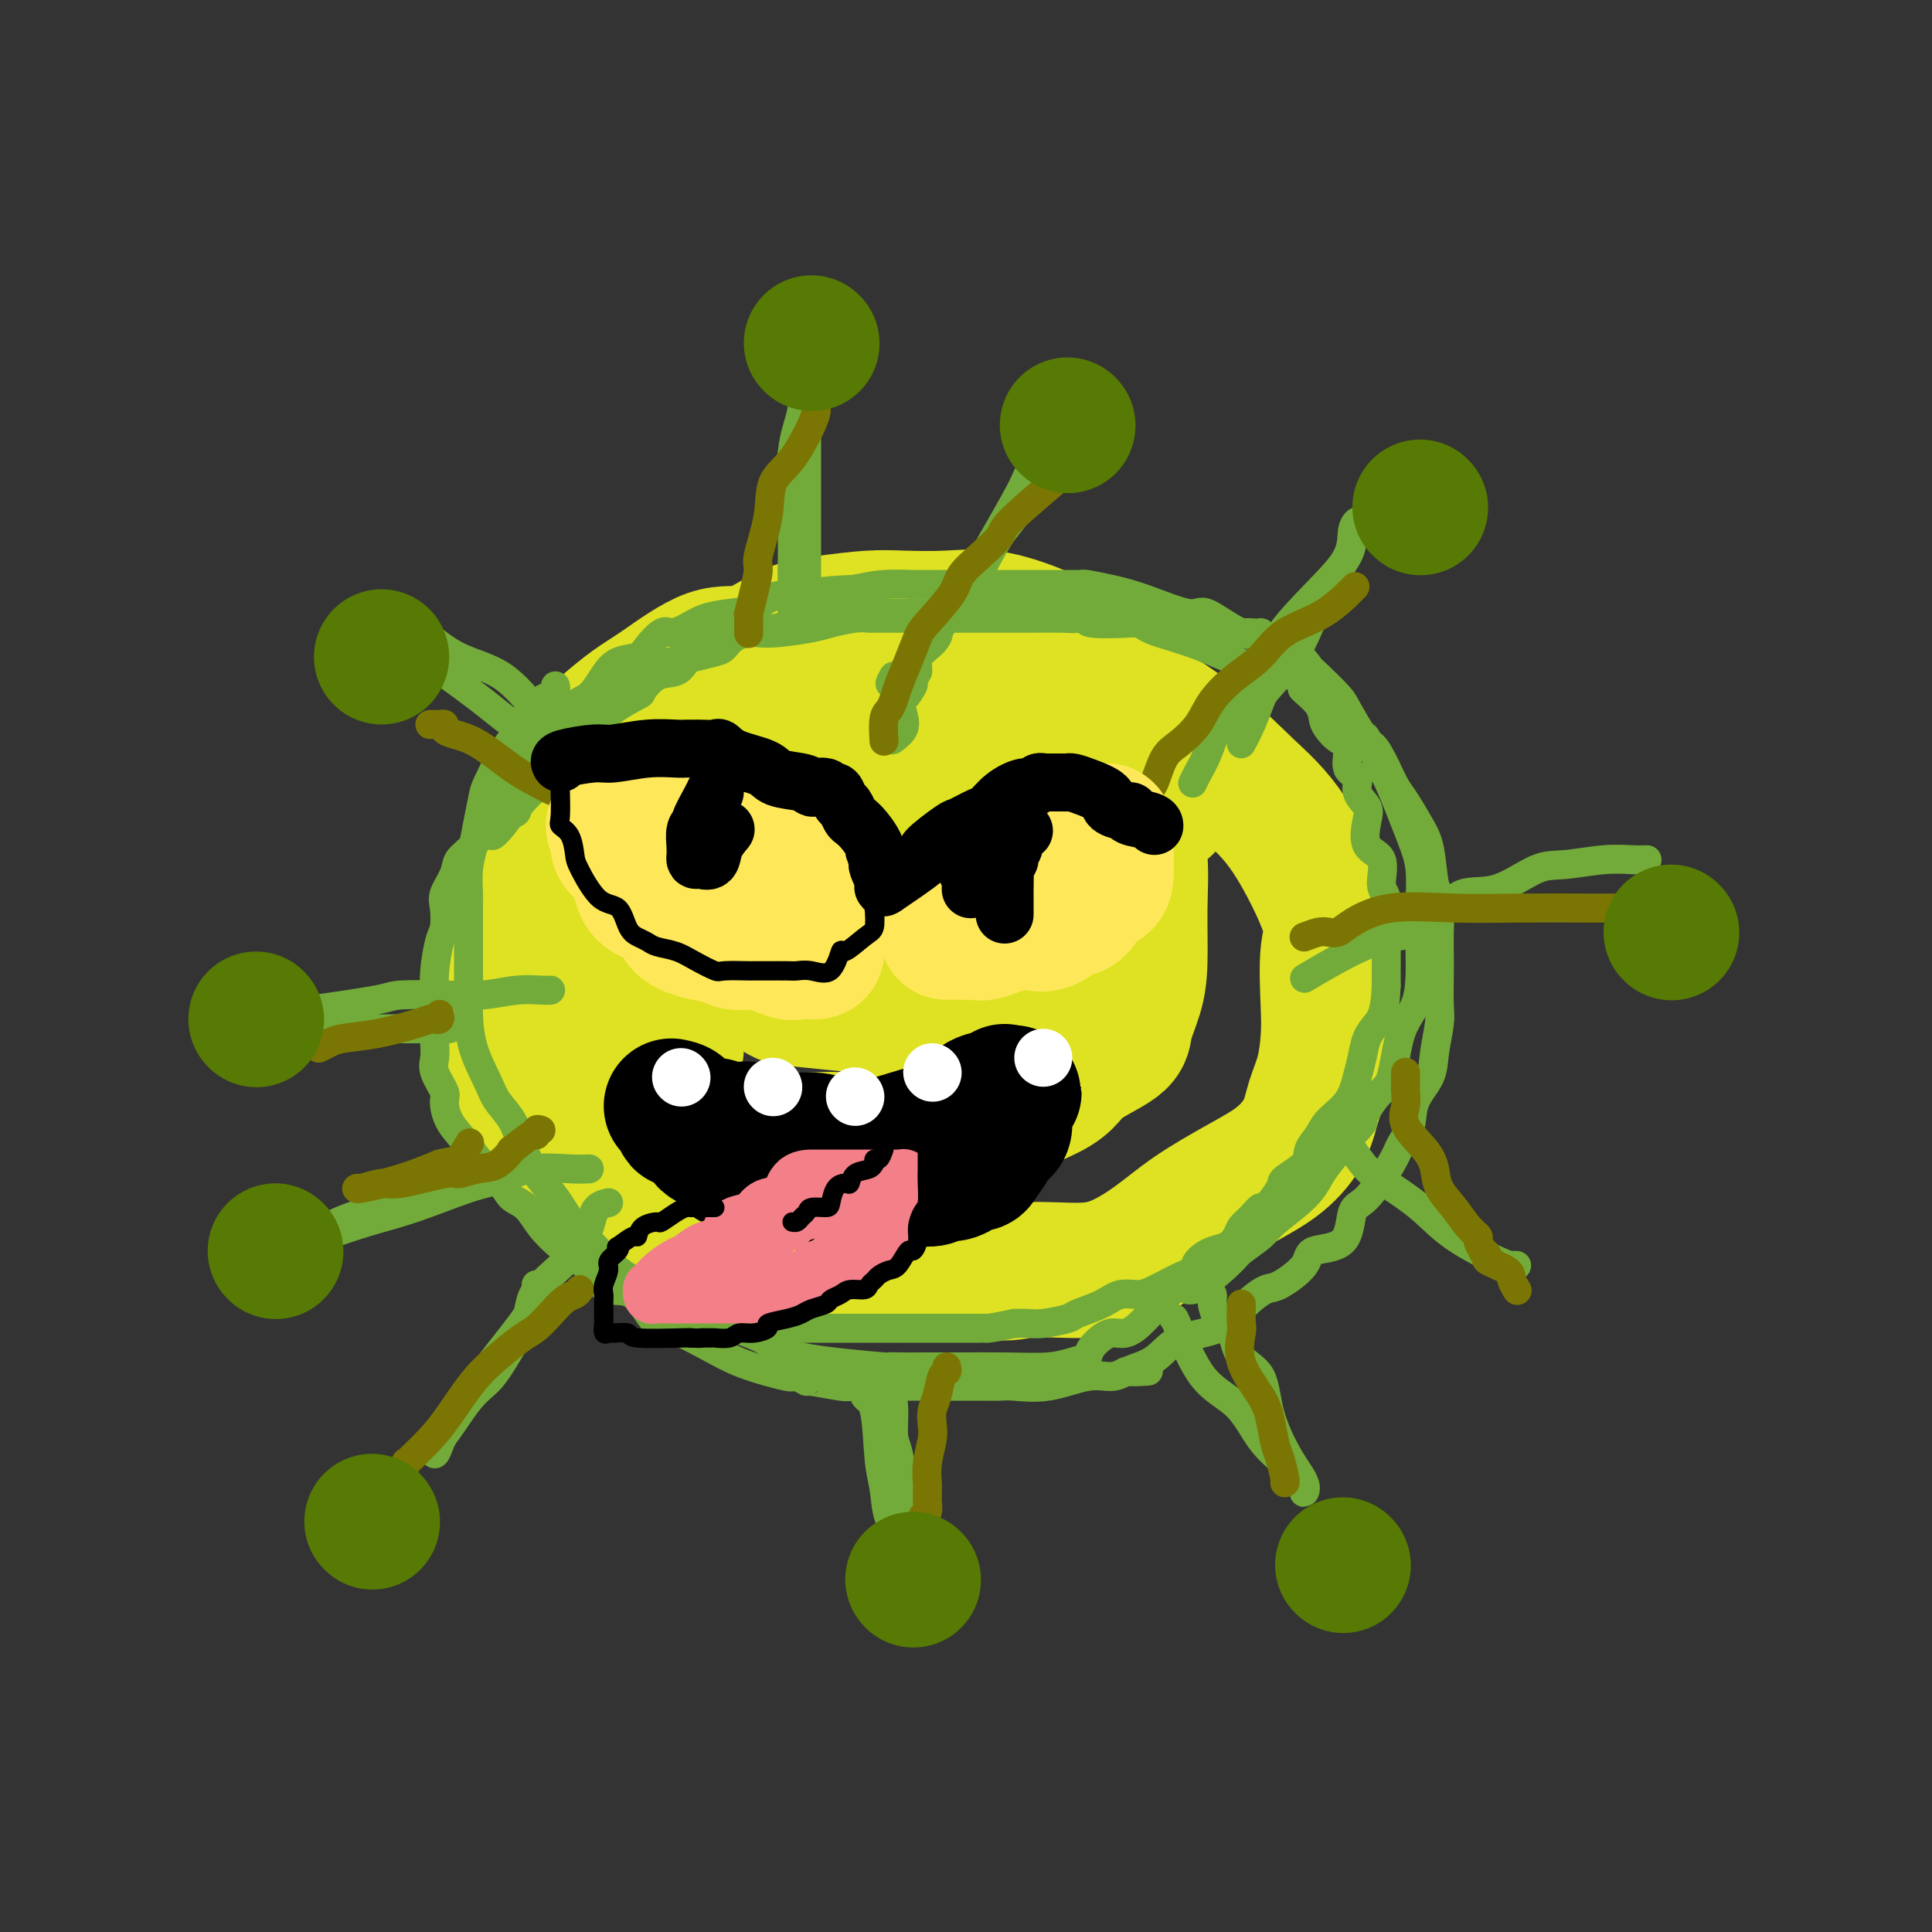 <svg viewBox='0 0 400 400' version='1.1' xmlns='http://www.w3.org/2000/svg' xmlns:xlink='http://www.w3.org/1999/xlink'><rect x="0" y="0" width="400" height="400" fill="#333333" stroke="none"/><g fill='none' stroke='rgb(222,226,34)' stroke-width='28' stroke-linecap='round' stroke-linejoin='round'><path d='M186,134c-1.780,-0.002 -3.561,-0.003 -5,0c-1.439,0.003 -2.538,0.011 -5,0c-2.462,-0.011 -6.289,-0.041 -10,1c-3.711,1.041 -7.308,3.153 -11,4c-3.692,0.847 -7.480,0.428 -10,1c-2.520,0.572 -3.773,2.133 -6,4c-2.227,1.867 -5.429,4.038 -7,5c-1.571,0.962 -1.511,0.715 -2,1c-0.489,0.285 -1.527,1.102 -3,3c-1.473,1.898 -3.382,4.876 -5,7c-1.618,2.124 -2.947,3.395 -4,5c-1.053,1.605 -1.831,3.545 -3,6c-1.169,2.455 -2.730,5.424 -4,8c-1.270,2.576 -2.249,4.758 -3,7c-0.751,2.242 -1.273,4.545 -2,7c-0.727,2.455 -1.660,5.062 -2,7c-0.340,1.938 -0.086,3.207 0,5c0.086,1.793 0.006,4.112 0,6c-0.006,1.888 0.063,3.347 0,5c-0.063,1.653 -0.259,3.501 0,5c0.259,1.499 0.974,2.648 2,5c1.026,2.352 2.362,5.906 4,8c1.638,2.094 3.579,2.728 5,4c1.421,1.272 2.322,3.183 5,5c2.678,1.817 7.134,3.541 11,5c3.866,1.459 7.144,2.653 11,4c3.856,1.347 8.291,2.845 13,4c4.709,1.155 9.691,1.965 16,3c6.309,1.035 13.945,2.296 19,3c5.055,0.704 7.527,0.852 10,1'/><path d='M200,263c9.247,1.083 9.865,0.290 12,0c2.135,-0.290 5.786,-0.079 9,0c3.214,0.079 5.989,0.025 9,-1c3.011,-1.025 6.256,-3.021 9,-5c2.744,-1.979 4.986,-3.942 8,-6c3.014,-2.058 6.800,-4.211 10,-6c3.200,-1.789 5.814,-3.216 8,-5c2.186,-1.784 3.945,-3.927 5,-6c1.055,-2.073 1.405,-4.077 2,-6c0.595,-1.923 1.434,-3.764 2,-6c0.566,-2.236 0.861,-4.868 1,-7c0.139,-2.132 0.124,-3.763 0,-7c-0.124,-3.237 -0.356,-8.080 0,-11c0.356,-2.920 1.302,-3.916 0,-8c-1.302,-4.084 -4.852,-11.257 -8,-16c-3.148,-4.743 -5.896,-7.057 -9,-10c-3.104,-2.943 -6.565,-6.516 -11,-10c-4.435,-3.484 -9.845,-6.881 -14,-9c-4.155,-2.119 -7.055,-2.960 -9,-4c-1.945,-1.040 -2.936,-2.278 -4,-3c-1.064,-0.722 -2.201,-0.927 -3,-1c-0.799,-0.073 -1.260,-0.013 -2,0c-0.740,0.013 -1.758,-0.022 -3,0c-1.242,0.022 -2.706,0.100 -5,0c-2.294,-0.100 -5.416,-0.378 -9,0c-3.584,0.378 -7.630,1.412 -12,3c-4.370,1.588 -9.063,3.729 -13,5c-3.937,1.271 -7.117,1.670 -10,3c-2.883,1.330 -5.468,3.589 -8,6c-2.532,2.411 -5.009,4.975 -7,7c-1.991,2.025 -3.495,3.513 -5,5'/><path d='M143,165c-3.571,3.684 -2.499,3.893 -2,6c0.499,2.107 0.423,6.110 0,9c-0.423,2.890 -1.194,4.666 0,7c1.194,2.334 4.352,5.224 7,8c2.648,2.776 4.785,5.437 8,7c3.215,1.563 7.509,2.027 12,3c4.491,0.973 9.179,2.455 13,3c3.821,0.545 6.773,0.153 10,0c3.227,-0.153 6.728,-0.066 10,-1c3.272,-0.934 6.315,-2.889 9,-5c2.685,-2.111 5.010,-4.380 7,-7c1.990,-2.620 3.643,-5.593 5,-9c1.357,-3.407 2.416,-7.247 3,-11c0.584,-3.753 0.691,-7.417 1,-10c0.309,-2.583 0.819,-4.085 -2,-7c-2.819,-2.915 -8.968,-7.242 -12,-9c-3.032,-1.758 -2.948,-0.947 -6,-1c-3.052,-0.053 -9.240,-0.971 -14,-1c-4.760,-0.029 -8.091,0.829 -11,2c-2.909,1.171 -5.397,2.653 -9,5c-3.603,2.347 -8.321,5.559 -12,9c-3.679,3.441 -6.318,7.111 -8,10c-1.682,2.889 -2.407,4.995 -3,7c-0.593,2.005 -1.054,3.908 -1,6c0.054,2.092 0.623,4.373 0,6c-0.623,1.627 -2.436,2.601 0,5c2.436,2.399 9.122,6.223 12,8c2.878,1.777 1.947,1.507 7,2c5.053,0.493 16.091,1.748 23,2c6.909,0.252 9.688,-0.499 12,-2c2.312,-1.501 4.156,-3.750 6,-6'/><path d='M208,201c2.002,-2.311 4.007,-5.090 5,-8c0.993,-2.910 0.975,-5.952 1,-9c0.025,-3.048 0.094,-6.103 0,-9c-0.094,-2.897 -0.350,-5.637 -2,-8c-1.650,-2.363 -4.695,-4.349 -8,-6c-3.305,-1.651 -6.871,-2.967 -9,-4c-2.129,-1.033 -2.820,-1.785 -7,-2c-4.180,-0.215 -11.850,0.106 -15,0c-3.150,-0.106 -1.781,-0.639 -5,0c-3.219,0.639 -11.028,2.450 -16,4c-4.972,1.550 -7.109,2.840 -10,5c-2.891,2.160 -6.536,5.189 -9,7c-2.464,1.811 -3.746,2.402 -6,4c-2.254,1.598 -5.480,4.202 -7,6c-1.520,1.798 -1.334,2.790 -2,4c-0.666,1.210 -2.185,2.639 -3,4c-0.815,1.361 -0.926,2.656 -1,4c-0.074,1.344 -0.112,2.737 0,4c0.112,1.263 0.372,2.394 0,4c-0.372,1.606 -1.377,3.686 0,7c1.377,3.314 5.136,7.862 8,11c2.864,3.138 4.834,4.865 8,7c3.166,2.135 7.528,4.677 11,6c3.472,1.323 6.056,1.427 10,2c3.944,0.573 9.250,1.615 12,2c2.750,0.385 2.946,0.114 5,0c2.054,-0.114 5.968,-0.072 9,0c3.032,0.072 5.184,0.174 8,0c2.816,-0.174 6.297,-0.624 10,-2c3.703,-1.376 7.630,-3.679 11,-5c3.370,-1.321 6.185,-1.661 9,-2'/><path d='M215,227c5.992,-2.492 5.974,-4.223 8,-6c2.026,-1.777 6.098,-3.602 8,-5c1.902,-1.398 1.635,-2.370 2,-4c0.365,-1.630 1.361,-3.917 2,-6c0.639,-2.083 0.922,-3.962 1,-7c0.078,-3.038 -0.047,-7.236 0,-11c0.047,-3.764 0.266,-7.094 0,-10c-0.266,-2.906 -1.016,-5.387 -5,-10c-3.984,-4.613 -11.201,-11.358 -14,-14c-2.799,-2.642 -1.181,-1.180 -5,-2c-3.819,-0.820 -13.075,-3.920 -17,-5c-3.925,-1.080 -2.518,-0.138 -5,0c-2.482,0.138 -8.852,-0.526 -13,0c-4.148,0.526 -6.073,2.243 -9,4c-2.927,1.757 -6.858,3.554 -10,6c-3.142,2.446 -5.497,5.540 -8,8c-2.503,2.460 -5.154,4.285 -7,7c-1.846,2.715 -2.886,6.321 -4,9c-1.114,2.679 -2.303,4.430 -3,7c-0.697,2.570 -0.904,5.958 -1,9c-0.096,3.042 -0.081,5.738 0,8c0.081,2.262 0.228,4.089 1,6c0.772,1.911 2.168,3.905 3,5c0.832,1.095 1.101,1.290 1,1c-0.101,-0.290 -0.571,-1.064 -1,-2c-0.429,-0.936 -0.816,-2.034 -2,-3c-1.184,-0.966 -3.165,-1.798 -5,-3c-1.835,-1.202 -3.524,-2.772 -5,-4c-1.476,-1.228 -2.738,-2.114 -4,-3'/><path d='M123,202c-3.503,-3.682 -4.259,-5.886 -5,-7c-0.741,-1.114 -1.467,-1.136 -2,-2c-0.533,-0.864 -0.875,-2.568 -1,-4c-0.125,-1.432 -0.035,-2.592 0,-4c0.035,-1.408 0.016,-3.062 0,-4c-0.016,-0.938 -0.028,-1.158 0,-2c0.028,-0.842 0.098,-2.305 0,-4c-0.098,-1.695 -0.362,-3.621 0,-6c0.362,-2.379 1.352,-5.210 2,-7c0.648,-1.790 0.955,-2.537 2,-4c1.045,-1.463 2.830,-3.640 4,-5c1.170,-1.360 1.727,-1.902 3,-3c1.273,-1.098 3.261,-2.752 5,-4c1.739,-1.248 3.227,-2.088 6,-4c2.773,-1.912 6.831,-4.894 10,-6c3.169,-1.106 5.449,-0.335 8,-1c2.551,-0.665 5.372,-2.766 8,-4c2.628,-1.234 5.062,-1.601 8,-2c2.938,-0.399 6.380,-0.831 9,-1c2.620,-0.169 4.418,-0.076 7,0c2.582,0.076 5.947,0.134 9,0c3.053,-0.134 5.793,-0.459 9,0c3.207,0.459 6.882,1.702 10,3c3.118,1.298 5.679,2.652 8,4c2.321,1.348 4.401,2.689 7,5c2.599,2.311 5.716,5.593 7,7c1.284,1.407 0.736,0.941 1,2c0.264,1.059 1.339,3.645 2,6c0.661,2.355 0.909,4.480 1,6c0.091,1.520 0.026,2.434 0,3c-0.026,0.566 -0.013,0.783 0,1'/><path d='M241,165c0.605,3.060 0.119,1.711 0,1c-0.119,-0.711 0.131,-0.785 0,-1c-0.131,-0.215 -0.642,-0.572 -2,-2c-1.358,-1.428 -3.562,-3.926 -6,-6c-2.438,-2.074 -5.109,-3.722 -8,-5c-2.891,-1.278 -6.003,-2.184 -9,-3c-2.997,-0.816 -5.879,-1.542 -8,-2c-2.121,-0.458 -3.481,-0.646 -6,0c-2.519,0.646 -6.197,2.128 -8,3c-1.803,0.872 -1.730,1.133 -3,2c-1.270,0.867 -3.881,2.338 -6,4c-2.119,1.662 -3.745,3.515 -6,6c-2.255,2.485 -5.139,5.603 -7,8c-1.861,2.397 -2.697,4.074 -4,7c-1.303,2.926 -3.071,7.102 -4,9c-0.929,1.898 -1.017,1.518 -1,3c0.017,1.482 0.140,4.827 0,7c-0.140,2.173 -0.542,3.173 1,4c1.542,0.827 5.026,1.481 8,2c2.974,0.519 5.436,0.902 9,1c3.564,0.098 8.231,-0.091 12,-1c3.769,-0.909 6.640,-2.539 9,-5c2.360,-2.461 4.207,-5.753 5,-9c0.793,-3.247 0.530,-6.450 0,-11c-0.530,-4.550 -1.328,-10.446 -2,-13c-0.672,-2.554 -1.219,-1.764 -2,-2c-0.781,-0.236 -1.794,-1.496 -3,-2c-1.206,-0.504 -2.603,-0.252 -4,0'/><path d='M196,160c-2.296,-0.309 -3.537,0.920 -5,3c-1.463,2.080 -3.150,5.011 -5,8c-1.850,2.989 -3.863,6.036 -5,9c-1.137,2.964 -1.397,5.845 -2,8c-0.603,2.155 -1.549,3.582 -2,5c-0.451,1.418 -0.407,2.825 0,4c0.407,1.175 1.176,2.118 2,3c0.824,0.882 1.704,1.704 3,2c1.296,0.296 3.010,0.068 5,0c1.990,-0.068 4.257,0.024 7,0c2.743,-0.024 5.963,-0.165 9,-3c3.037,-2.835 5.893,-8.365 7,-11c1.107,-2.635 0.465,-2.375 0,-2c-0.465,0.375 -0.755,0.866 -1,1c-0.245,0.134 -0.447,-0.090 -2,1c-1.553,1.090 -4.458,3.493 -6,5c-1.542,1.507 -1.720,2.116 -3,3c-1.280,0.884 -3.663,2.041 -5,3c-1.337,0.959 -1.629,1.720 -2,2c-0.371,0.280 -0.820,0.080 -1,0c-0.180,-0.080 -0.090,-0.040 0,0'/><path d='M190,200c0.000,0.000 0.100,0.100 0.1,0.1'/></g>
<g fill='none' stroke='rgb(115,171,58)' stroke-width='6' stroke-linecap='round' stroke-linejoin='round'><path d='M122,145c-1.075,0.637 -2.150,1.274 -3,2c-0.850,0.726 -1.476,1.541 -2,2c-0.524,0.459 -0.946,0.562 -1,1c-0.054,0.438 0.259,1.211 -1,2c-1.259,0.789 -4.089,1.593 -5,2c-0.911,0.407 0.098,0.417 0,1c-0.098,0.583 -1.303,1.738 -2,3c-0.697,1.262 -0.888,2.631 -2,4c-1.112,1.369 -3.147,2.739 -4,4c-0.853,1.261 -0.523,2.414 -1,4c-0.477,1.586 -1.760,3.606 -3,5c-1.240,1.394 -2.437,2.163 -3,3c-0.563,0.837 -0.493,1.743 -1,3c-0.507,1.257 -1.590,2.864 -2,4c-0.410,1.136 -0.148,1.801 0,3c0.148,1.199 0.183,2.932 0,4c-0.183,1.068 -0.585,1.472 -1,3c-0.415,1.528 -0.843,4.180 -1,6c-0.157,1.820 -0.041,2.809 0,4c0.041,1.191 0.009,2.586 0,4c-0.009,1.414 0.005,2.848 0,4c-0.005,1.152 -0.030,2.022 0,3c0.030,0.978 0.114,2.064 0,3c-0.114,0.936 -0.428,1.723 0,3c0.428,1.277 1.597,3.044 2,4c0.403,0.956 0.039,1.102 0,2c-0.039,0.898 0.247,2.550 1,4c0.753,1.450 1.972,2.698 3,4c1.028,1.302 1.865,2.658 3,4c1.135,1.342 2.567,2.671 4,4'/><path d='M103,244c2.078,2.690 2.274,3.415 3,4c0.726,0.585 1.983,1.030 3,2c1.017,0.970 1.792,2.464 3,4c1.208,1.536 2.847,3.115 4,4c1.153,0.885 1.821,1.078 3,2c1.179,0.922 2.870,2.573 4,4c1.130,1.427 1.697,2.629 3,3c1.303,0.371 3.340,-0.091 5,1c1.660,1.091 2.943,3.735 4,5c1.057,1.265 1.887,1.152 4,2c2.113,0.848 5.508,2.658 8,4c2.492,1.342 4.081,2.215 6,3c1.919,0.785 4.168,1.482 6,2c1.832,0.518 3.245,0.856 4,1c0.755,0.144 0.850,0.095 1,0c0.150,-0.095 0.353,-0.236 1,0c0.647,0.236 1.738,0.848 2,1c0.262,0.152 -0.305,-0.155 1,0c1.305,0.155 4.481,0.774 6,1c1.519,0.226 1.380,0.061 3,0c1.620,-0.061 4.999,-0.016 9,0c4.001,0.016 8.623,0.005 11,0c2.377,-0.005 2.510,-0.002 3,0c0.490,0.002 1.338,0.003 2,0c0.662,-0.003 1.138,-0.008 2,0c0.862,0.008 2.110,0.031 3,0c0.890,-0.031 1.421,-0.116 3,0c1.579,0.116 4.207,0.433 7,0c2.793,-0.433 5.752,-1.617 8,-2c2.248,-0.383 3.785,0.033 5,0c1.215,-0.033 2.107,-0.517 3,-1'/><path d='M233,284c9.171,-0.400 2.599,0.099 1,0c-1.599,-0.099 1.775,-0.795 4,-2c2.225,-1.205 3.299,-2.919 5,-4c1.701,-1.081 4.028,-1.530 6,-2c1.972,-0.470 3.591,-0.961 5,-2c1.409,-1.039 2.610,-2.625 4,-4c1.390,-1.375 2.968,-2.538 4,-3c1.032,-0.462 1.518,-0.222 3,-1c1.482,-0.778 3.959,-2.574 5,-4c1.041,-1.426 0.646,-2.482 2,-3c1.354,-0.518 4.456,-0.497 6,-2c1.544,-1.503 1.531,-4.529 2,-6c0.469,-1.471 1.419,-1.386 3,-3c1.581,-1.614 3.793,-4.927 5,-7c1.207,-2.073 1.408,-2.905 2,-4c0.592,-1.095 1.574,-2.453 2,-4c0.426,-1.547 0.296,-3.282 1,-5c0.704,-1.718 2.241,-3.417 3,-5c0.759,-1.583 0.739,-3.050 1,-5c0.261,-1.950 0.802,-4.384 1,-6c0.198,-1.616 0.054,-2.416 0,-4c-0.054,-1.584 -0.018,-3.953 0,-6c0.018,-2.047 0.016,-3.772 0,-5c-0.016,-1.228 -0.048,-1.958 0,-4c0.048,-2.042 0.175,-5.397 0,-7c-0.175,-1.603 -0.652,-1.453 -1,-3c-0.348,-1.547 -0.568,-4.790 -1,-7c-0.432,-2.210 -1.074,-3.386 -2,-5c-0.926,-1.614 -2.134,-3.665 -3,-5c-0.866,-1.335 -1.390,-1.953 -2,-3c-0.610,-1.047 -1.305,-2.524 -2,-4'/><path d='M287,159c-2.500,-5.304 -3.249,-5.064 -4,-5c-0.751,0.064 -1.505,-0.049 -3,-2c-1.495,-1.951 -3.733,-5.741 -5,-8c-1.267,-2.259 -1.563,-2.986 -3,-4c-1.437,-1.014 -4.015,-2.317 -5,-3c-0.985,-0.683 -0.377,-0.748 -1,-1c-0.623,-0.252 -2.477,-0.690 -3,-1c-0.523,-0.310 0.284,-0.491 0,-1c-0.284,-0.509 -1.659,-1.345 -2,-2c-0.341,-0.655 0.354,-1.127 0,-1c-0.354,0.127 -1.755,0.854 -4,0c-2.245,-0.854 -5.334,-3.290 -7,-4c-1.666,-0.710 -1.911,0.307 -4,0c-2.089,-0.307 -6.023,-1.939 -9,-3c-2.977,-1.061 -4.996,-1.552 -7,-2c-2.004,-0.448 -3.993,-0.852 -5,-1c-1.007,-0.148 -1.033,-0.040 -1,0c0.033,0.040 0.124,0.011 -1,0c-1.124,-0.011 -3.463,-0.003 -6,0c-2.537,0.003 -5.271,0.001 -8,0c-2.729,-0.001 -5.451,-0.000 -8,0c-2.549,0.000 -4.924,0.000 -6,0c-1.076,-0.000 -0.852,-0.001 -1,0c-0.148,0.001 -0.667,0.003 -1,0c-0.333,-0.003 -0.481,-0.011 -1,0c-0.519,0.011 -1.409,0.041 -3,0c-1.591,-0.041 -3.883,-0.155 -6,0c-2.117,0.155 -4.058,0.577 -6,1'/><path d='M177,122c-9.067,0.382 -7.735,0.836 -8,1c-0.265,0.164 -2.127,0.036 -3,0c-0.873,-0.036 -0.756,0.018 -1,0c-0.244,-0.018 -0.848,-0.108 -2,0c-1.152,0.108 -2.853,0.413 -4,1c-1.147,0.587 -1.739,1.454 -3,2c-1.261,0.546 -3.190,0.771 -5,1c-1.810,0.229 -3.500,0.463 -5,1c-1.500,0.537 -2.809,1.377 -4,2c-1.191,0.623 -2.265,1.030 -3,1c-0.735,-0.030 -1.130,-0.498 -2,0c-0.870,0.498 -2.213,1.961 -3,3c-0.787,1.039 -1.016,1.652 -2,2c-0.984,0.348 -2.722,0.430 -4,1c-1.278,0.570 -2.095,1.628 -3,3c-0.905,1.372 -1.896,3.058 -3,4c-1.104,0.942 -2.320,1.141 -3,2c-0.680,0.859 -0.825,2.380 -1,3c-0.175,0.620 -0.379,0.340 -1,1c-0.621,0.660 -1.658,2.259 -2,3c-0.342,0.741 0.010,0.624 0,1c-0.010,0.376 -0.384,1.246 -1,2c-0.616,0.754 -1.475,1.393 -2,2c-0.525,0.607 -0.715,1.182 -1,2c-0.285,0.818 -0.664,1.879 -2,4c-1.336,2.121 -3.629,5.302 -5,7c-1.371,1.698 -1.820,1.914 -2,2c-0.180,0.086 -0.090,0.043 0,0'/><path d='M115,142c0.076,0.318 0.151,0.636 0,1c-0.151,0.364 -0.530,0.773 -1,1c-0.470,0.227 -1.031,0.273 -2,1c-0.969,0.727 -2.347,2.135 -3,3c-0.653,0.865 -0.580,1.188 -1,2c-0.420,0.812 -1.331,2.113 -2,3c-0.669,0.887 -1.096,1.359 -2,3c-0.904,1.641 -2.284,4.450 -3,6c-0.716,1.550 -0.766,1.840 -1,3c-0.234,1.160 -0.651,3.190 -1,5c-0.349,1.810 -0.629,3.399 -1,5c-0.371,1.601 -0.831,3.213 -1,5c-0.169,1.787 -0.045,3.748 0,5c0.045,1.252 0.012,1.795 0,3c-0.012,1.205 -0.002,3.071 0,5c0.002,1.929 -0.004,3.920 0,6c0.004,2.080 0.016,4.250 0,6c-0.016,1.750 -0.061,3.079 0,5c0.061,1.921 0.228,4.434 1,7c0.772,2.566 2.148,5.186 3,7c0.852,1.814 1.179,2.821 2,4c0.821,1.179 2.137,2.528 3,4c0.863,1.472 1.272,3.067 2,5c0.728,1.933 1.775,4.205 3,6c1.225,1.795 2.628,3.114 4,5c1.372,1.886 2.713,4.340 4,6c1.287,1.660 2.519,2.525 4,4c1.481,1.475 3.211,3.560 5,5c1.789,1.440 3.635,2.234 5,3c1.365,0.766 2.247,1.505 3,2c0.753,0.495 1.376,0.748 2,1'/><path d='M138,269c3.496,2.661 2.735,1.814 3,2c0.265,0.186 1.555,1.404 3,2c1.445,0.596 3.046,0.570 5,1c1.954,0.430 4.261,1.317 6,2c1.739,0.683 2.910,1.164 4,2c1.090,0.836 2.099,2.028 7,3c4.901,0.972 13.694,1.725 17,2c3.306,0.275 1.125,0.074 1,0c-0.125,-0.074 1.807,-0.020 3,0c1.193,0.020 1.648,0.006 3,0c1.352,-0.006 3.600,-0.005 5,0c1.400,0.005 1.952,0.013 4,0c2.048,-0.013 5.593,-0.046 9,0c3.407,0.046 6.676,0.172 9,0c2.324,-0.172 3.702,-0.640 5,-1c1.298,-0.360 2.515,-0.611 3,-1c0.485,-0.389 0.236,-0.915 1,-2c0.764,-1.085 2.541,-2.728 4,-3c1.459,-0.272 2.601,0.826 5,-1c2.399,-1.826 6.054,-6.576 8,-8c1.946,-1.424 2.184,0.476 4,0c1.816,-0.476 5.210,-3.330 7,-5c1.790,-1.670 1.974,-2.155 3,-3c1.026,-0.845 2.892,-2.048 4,-3c1.108,-0.952 1.457,-1.653 3,-3c1.543,-1.347 4.280,-3.340 6,-5c1.720,-1.660 2.425,-2.985 3,-4c0.575,-1.015 1.022,-1.718 2,-3c0.978,-1.282 2.489,-3.141 4,-5'/><path d='M279,236c4.408,-4.656 2.929,-3.296 3,-4c0.071,-0.704 1.693,-3.471 3,-5c1.307,-1.529 2.298,-1.818 3,-4c0.702,-2.182 1.117,-6.257 2,-9c0.883,-2.743 2.236,-4.156 3,-6c0.764,-1.844 0.938,-4.120 1,-6c0.062,-1.880 0.013,-3.364 0,-5c-0.013,-1.636 0.011,-3.422 0,-5c-0.011,-1.578 -0.056,-2.946 0,-5c0.056,-2.054 0.214,-4.794 0,-7c-0.214,-2.206 -0.801,-3.879 -2,-7c-1.199,-3.121 -3.011,-7.690 -4,-10c-0.989,-2.310 -1.155,-2.360 -2,-4c-0.845,-1.640 -2.369,-4.870 -3,-6c-0.631,-1.130 -0.368,-0.161 -1,-1c-0.632,-0.839 -2.160,-3.486 -3,-5c-0.840,-1.514 -0.992,-1.895 -2,-3c-1.008,-1.105 -2.872,-2.934 -4,-4c-1.128,-1.066 -1.521,-1.368 -2,-2c-0.479,-0.632 -1.044,-1.594 -2,-2c-0.956,-0.406 -2.305,-0.257 -3,-1c-0.695,-0.743 -0.738,-2.379 -1,-3c-0.262,-0.621 -0.745,-0.226 -1,0c-0.255,0.226 -0.283,0.285 -1,0c-0.717,-0.285 -2.123,-0.912 -4,-1c-1.877,-0.088 -4.225,0.365 -7,0c-2.775,-0.365 -5.976,-1.548 -9,-2c-3.024,-0.452 -5.873,-0.173 -9,0c-3.127,0.173 -6.534,0.239 -8,0c-1.466,-0.239 -0.990,-0.783 -1,-1c-0.010,-0.217 -0.505,-0.109 -1,0'/><path d='M224,128c-6.753,-0.619 -3.136,-0.166 -2,0c1.136,0.166 -0.210,0.044 -2,0c-1.790,-0.044 -4.023,-0.012 -7,0c-2.977,0.012 -6.698,0.003 -10,0c-3.302,-0.003 -6.184,-0.001 -9,0c-2.816,0.001 -5.565,0.000 -7,0c-1.435,-0.000 -1.554,-0.001 -2,0c-0.446,0.001 -1.218,0.003 -2,0c-0.782,-0.003 -1.574,-0.012 -2,0c-0.426,0.012 -0.487,0.045 -1,0c-0.513,-0.045 -1.478,-0.170 -3,0c-1.522,0.170 -3.600,0.633 -5,1c-1.400,0.367 -2.122,0.636 -4,1c-1.878,0.364 -4.912,0.822 -7,1c-2.088,0.178 -3.229,0.075 -4,0c-0.771,-0.075 -1.173,-0.122 -2,0c-0.827,0.122 -2.081,0.413 -3,1c-0.919,0.587 -1.505,1.471 -2,2c-0.495,0.529 -0.901,0.703 -2,1c-1.099,0.297 -2.891,0.717 -4,1c-1.109,0.283 -1.536,0.427 -2,1c-0.464,0.573 -0.964,1.574 -2,2c-1.036,0.426 -2.607,0.277 -4,1c-1.393,0.723 -2.606,2.317 -3,3c-0.394,0.683 0.031,0.456 -1,1c-1.031,0.544 -3.519,1.858 -5,3c-1.481,1.142 -1.954,2.110 -3,3c-1.046,0.890 -2.666,1.701 -5,4c-2.334,2.299 -5.381,6.085 -7,8c-1.619,1.915 -1.809,1.957 -2,2'/><path d='M110,164c-4.688,4.767 -3.406,4.686 -3,4c0.406,-0.686 -0.062,-1.977 0,-3c0.062,-1.023 0.653,-1.777 1,-3c0.347,-1.223 0.449,-2.916 2,-5c1.551,-2.084 4.551,-4.558 7,-7c2.449,-2.442 4.345,-4.851 6,-6c1.655,-1.149 3.067,-1.040 5,-2c1.933,-0.960 4.385,-2.991 7,-4c2.615,-1.009 5.393,-0.995 8,-2c2.607,-1.005 5.044,-3.030 7,-4c1.956,-0.970 3.432,-0.887 5,-1c1.568,-0.113 3.228,-0.423 6,-1c2.772,-0.577 6.654,-1.423 10,-2c3.346,-0.577 6.155,-0.887 9,-1c2.845,-0.113 5.727,-0.029 8,0c2.273,0.029 3.936,0.004 5,0c1.064,-0.004 1.529,0.013 2,0c0.471,-0.013 0.947,-0.056 1,0c0.053,0.056 -0.318,0.211 1,0c1.318,-0.211 4.325,-0.789 6,-1c1.675,-0.211 2.018,-0.057 4,0c1.982,0.057 5.603,0.015 9,0c3.397,-0.015 6.568,-0.004 9,0c2.432,0.004 4.123,0.001 5,0c0.877,-0.001 0.938,-0.001 1,0'/><path d='M231,126c8.094,-0.190 2.829,-0.164 1,0c-1.829,0.164 -0.222,0.465 1,1c1.222,0.535 2.059,1.304 3,2c0.941,0.696 1.986,1.318 4,2c2.014,0.682 4.996,1.424 9,3c4.004,1.576 9.031,3.986 13,5c3.969,1.014 6.881,0.631 8,1c1.119,0.369 0.446,1.488 0,2c-0.446,0.512 -0.664,0.417 0,1c0.664,0.583 2.210,1.845 3,3c0.790,1.155 0.822,2.204 1,3c0.178,0.796 0.501,1.339 1,2c0.499,0.661 1.175,1.440 2,2c0.825,0.560 1.797,0.902 2,2c0.203,1.098 -0.365,2.952 0,4c0.365,1.048 1.664,1.289 2,2c0.336,0.711 -0.291,1.892 0,3c0.291,1.108 1.499,2.142 2,3c0.501,0.858 0.296,1.539 0,3c-0.296,1.461 -0.682,3.700 0,5c0.682,1.300 2.431,1.661 3,3c0.569,1.339 -0.044,3.657 0,5c0.044,1.343 0.744,1.711 1,3c0.256,1.289 0.069,3.500 0,5c-0.069,1.500 -0.018,2.288 0,4c0.018,1.712 0.005,4.346 0,6c-0.005,1.654 -0.003,2.327 0,3'/><path d='M287,204c-0.190,5.705 -1.165,6.966 -2,8c-0.835,1.034 -1.530,1.841 -2,3c-0.470,1.159 -0.716,2.669 -1,4c-0.284,1.331 -0.605,2.481 -1,4c-0.395,1.519 -0.862,3.407 -2,5c-1.138,1.593 -2.947,2.893 -4,4c-1.053,1.107 -1.351,2.023 -2,3c-0.649,0.977 -1.649,2.014 -2,3c-0.351,0.986 -0.054,1.919 -1,3c-0.946,1.081 -3.135,2.310 -4,3c-0.865,0.690 -0.407,0.842 -1,2c-0.593,1.158 -2.238,3.321 -3,4c-0.762,0.679 -0.640,-0.126 -1,0c-0.360,0.126 -1.201,1.185 -2,2c-0.799,0.815 -1.555,1.387 -2,2c-0.445,0.613 -0.577,1.267 -1,2c-0.423,0.733 -1.136,1.543 -2,2c-0.864,0.457 -1.877,0.560 -3,1c-1.123,0.440 -2.355,1.217 -3,2c-0.645,0.783 -0.703,1.573 -1,2c-0.297,0.427 -0.834,0.491 -2,1c-1.166,0.509 -2.960,1.463 -4,2c-1.040,0.537 -1.326,0.659 -2,1c-0.674,0.341 -1.735,0.903 -3,1c-1.265,0.097 -2.734,-0.272 -4,0c-1.266,0.272 -2.330,1.183 -4,2c-1.670,0.817 -3.945,1.539 -5,2c-1.055,0.461 -0.891,0.660 -2,1c-1.109,0.340 -3.491,0.822 -5,1c-1.509,0.178 -2.145,0.051 -3,0c-0.855,-0.051 -1.927,-0.025 -3,0'/><path d='M210,274c-5.394,1.155 -5.878,1.041 -6,1c-0.122,-0.041 0.118,-0.011 -1,0c-1.118,0.011 -3.596,0.003 -5,0c-1.404,-0.003 -1.735,-0.001 -4,0c-2.265,0.001 -6.464,0.000 -9,0c-2.536,-0.000 -3.410,-0.000 -5,0c-1.590,0.000 -3.896,0.000 -5,0c-1.104,-0.000 -1.005,-0.001 -2,0c-0.995,0.001 -3.082,0.004 -4,0c-0.918,-0.004 -0.666,-0.013 -1,0c-0.334,0.013 -1.256,0.050 -2,0c-0.744,-0.050 -1.312,-0.185 -2,0c-0.688,0.185 -1.496,0.691 -4,0c-2.504,-0.691 -6.703,-2.577 -9,-4c-2.297,-1.423 -2.693,-2.381 -4,-3c-1.307,-0.619 -3.526,-0.898 -5,-1c-1.474,-0.102 -2.205,-0.028 -3,0c-0.795,0.028 -1.656,0.008 -2,0c-0.344,-0.008 -0.172,-0.004 0,0'/><path d='M167,123c0.000,-0.328 0.000,-0.657 0,-1c-0.000,-0.343 -0.000,-0.701 0,-1c0.000,-0.299 0.000,-0.540 0,-1c-0.000,-0.460 -0.000,-1.141 0,-2c0.000,-0.859 0.000,-1.897 0,-3c-0.000,-1.103 -0.000,-2.273 0,-4c0.000,-1.727 0.001,-4.013 0,-6c-0.001,-1.987 -0.004,-3.676 0,-7c0.004,-3.324 0.015,-8.283 0,-11c-0.015,-2.717 -0.057,-3.192 0,-4c0.057,-0.808 0.214,-1.951 0,-3c-0.214,-1.049 -0.797,-2.005 -1,-2c-0.203,0.005 -0.026,0.971 0,1c0.026,0.029 -0.098,-0.879 0,0c0.098,0.879 0.419,3.545 0,6c-0.419,2.455 -1.576,4.699 -2,9c-0.424,4.301 -0.114,10.658 0,15c0.114,4.342 0.030,6.670 0,9c-0.030,2.330 -0.008,4.663 0,6c0.008,1.337 0.002,1.678 0,2c-0.002,0.322 -0.001,0.625 0,1c0.001,0.375 0.000,0.821 0,1c-0.000,0.179 -0.000,0.089 0,0'/><path d='M185,140c-0.770,1.380 -1.540,2.760 1,0c2.540,-2.760 8.392,-9.661 11,-13c2.608,-3.339 1.974,-3.117 4,-7c2.026,-3.883 6.711,-11.872 9,-16c2.289,-4.128 2.180,-4.394 3,-6c0.820,-1.606 2.569,-4.552 4,-7c1.431,-2.448 2.544,-4.399 3,-4c0.456,0.399 0.256,3.147 0,4c-0.256,0.853 -0.569,-0.189 -2,2c-1.431,2.189 -3.981,7.608 -6,11c-2.019,3.392 -3.509,4.756 -5,7c-1.491,2.244 -2.985,5.366 -4,7c-1.015,1.634 -1.550,1.778 -2,3c-0.450,1.222 -0.814,3.521 -2,5c-1.186,1.479 -3.193,2.140 -4,3c-0.807,0.860 -0.412,1.921 -1,3c-0.588,1.079 -2.158,2.175 -3,3c-0.842,0.825 -0.955,1.379 -1,2c-0.045,0.621 -0.023,1.311 0,2'/><path d='M190,139c-4.748,8.657 -1.619,4.299 -1,3c0.619,-1.299 -1.270,0.461 -2,2c-0.730,1.539 -0.299,2.856 0,4c0.299,1.144 0.465,2.116 0,3c-0.465,0.884 -1.561,1.681 -2,2c-0.439,0.319 -0.219,0.159 0,0'/><path d='M131,162c-0.155,0.102 -0.311,0.204 -1,0c-0.689,-0.204 -1.913,-0.716 -3,-2c-1.087,-1.284 -2.038,-3.342 -4,-5c-1.962,-1.658 -4.934,-2.915 -7,-4c-2.066,-1.085 -3.226,-1.997 -5,-4c-1.774,-2.003 -4.163,-5.098 -7,-7c-2.837,-1.902 -6.121,-2.611 -9,-4c-2.879,-1.389 -5.353,-3.457 -7,-5c-1.647,-1.543 -2.468,-2.561 -3,-3c-0.532,-0.439 -0.777,-0.299 -1,0c-0.223,0.299 -0.426,0.758 0,2c0.426,1.242 1.481,3.266 3,5c1.519,1.734 3.502,3.176 6,5c2.498,1.824 5.511,4.029 8,6c2.489,1.971 4.455,3.707 7,5c2.545,1.293 5.669,2.141 7,3c1.331,0.859 0.868,1.727 1,2c0.132,0.273 0.860,-0.051 1,0c0.140,0.051 -0.309,0.475 0,1c0.309,0.525 1.374,1.150 3,2c1.626,0.850 3.813,1.925 6,3'/><path d='M126,162c5.500,3.667 2.750,1.833 0,0'/><path d='M257,154c0.639,-1.170 1.278,-2.341 2,-4c0.722,-1.659 1.528,-3.808 2,-5c0.472,-1.192 0.609,-1.429 2,-3c1.391,-1.571 4.037,-4.478 6,-8c1.963,-3.522 3.245,-7.660 5,-11c1.755,-3.340 3.983,-5.882 5,-8c1.017,-2.118 0.821,-3.813 1,-5c0.179,-1.187 0.732,-1.868 1,-2c0.268,-0.132 0.251,0.283 0,1c-0.251,0.717 -0.736,1.736 -1,3c-0.264,1.264 -0.308,2.773 -3,6c-2.692,3.227 -8.032,8.173 -11,12c-2.968,3.827 -3.565,6.536 -5,9c-1.435,2.464 -3.707,4.684 -5,6c-1.293,1.316 -1.606,1.727 -2,2c-0.394,0.273 -0.869,0.408 -1,1c-0.131,0.592 0.080,1.640 0,2c-0.080,0.360 -0.452,0.030 -1,1c-0.548,0.970 -1.270,3.239 -2,5c-0.730,1.761 -1.466,3.012 -2,4c-0.534,0.988 -0.867,1.711 -1,2c-0.133,0.289 -0.067,0.145 0,0'/><path d='M114,205c-0.445,0.030 -0.890,0.060 -2,0c-1.110,-0.060 -2.886,-0.210 -5,0c-2.114,0.210 -4.566,0.781 -7,1c-2.434,0.219 -4.850,0.087 -8,0c-3.150,-0.087 -7.032,-0.129 -9,0c-1.968,0.129 -2.020,0.430 -5,1c-2.980,0.570 -8.887,1.409 -13,2c-4.113,0.591 -6.432,0.933 -8,1c-1.568,0.067 -2.385,-0.140 -3,0c-0.615,0.140 -1.030,0.626 -2,1c-0.970,0.374 -2.497,0.636 -3,1c-0.503,0.364 0.017,0.830 0,1c-0.017,0.170 -0.570,0.046 1,0c1.570,-0.046 5.262,-0.012 7,0c1.738,0.012 1.522,0.003 4,0c2.478,-0.003 7.648,-0.001 12,0c4.352,0.001 7.884,0.000 11,0c3.116,-0.000 5.815,-0.000 7,0c1.185,0.000 0.858,0.000 1,0c0.142,-0.000 0.755,-0.000 1,0c0.245,0.000 0.123,0.000 0,0'/><path d='M126,249c-1.171,0.276 -2.342,0.553 -3,2c-0.658,1.447 -0.801,4.066 -3,7c-2.199,2.934 -6.452,6.183 -8,8c-1.548,1.817 -0.389,2.201 -2,5c-1.611,2.799 -5.990,8.013 -9,12c-3.010,3.987 -4.650,6.746 -6,9c-1.350,2.254 -2.411,4.004 -3,5c-0.589,0.996 -0.706,1.239 -1,2c-0.294,0.761 -0.763,2.042 -1,2c-0.237,-0.042 -0.241,-1.405 0,-2c0.241,-0.595 0.725,-0.420 2,-2c1.275,-1.580 3.339,-4.914 5,-7c1.661,-2.086 2.917,-2.922 4,-4c1.083,-1.078 1.993,-2.397 3,-4c1.007,-1.603 2.112,-3.491 3,-5c0.888,-1.509 1.558,-2.639 2,-4c0.442,-1.361 0.654,-2.952 1,-4c0.346,-1.048 0.824,-1.551 1,-2c0.176,-0.449 0.050,-0.842 0,-1c-0.050,-0.158 -0.025,-0.079 0,0'/><path d='M179,285c-0.203,1.618 -0.406,3.236 0,4c0.406,0.764 1.422,0.675 2,3c0.578,2.325 0.719,7.063 1,10c0.281,2.937 0.702,4.072 1,6c0.298,1.928 0.472,4.648 1,6c0.528,1.352 1.409,1.334 2,2c0.591,0.666 0.891,2.016 1,3c0.109,0.984 0.026,1.603 0,1c-0.026,-0.603 0.003,-2.427 0,-3c-0.003,-0.573 -0.038,0.104 0,-1c0.038,-1.104 0.150,-3.991 0,-7c-0.150,-3.009 -0.562,-6.140 -1,-8c-0.438,-1.860 -0.902,-2.450 -1,-4c-0.098,-1.550 0.170,-4.062 0,-6c-0.170,-1.938 -0.777,-3.303 -1,-4c-0.223,-0.697 -0.060,-0.726 0,-1c0.060,-0.274 0.017,-0.793 0,-1c-0.017,-0.207 -0.009,-0.104 0,0'/><path d='M243,273c0.037,-0.153 0.073,-0.306 1,2c0.927,2.306 2.743,7.072 5,10c2.257,2.928 4.954,4.019 7,6c2.046,1.981 3.440,4.852 5,7c1.560,2.148 3.286,3.573 5,5c1.714,1.427 3.416,2.857 4,4c0.584,1.143 0.051,1.999 0,2c-0.051,0.001 0.379,-0.854 0,-2c-0.379,-1.146 -1.568,-2.583 -3,-5c-1.432,-2.417 -3.109,-5.814 -4,-9c-0.891,-3.186 -0.998,-6.161 -2,-8c-1.002,-1.839 -2.899,-2.541 -4,-4c-1.101,-1.459 -1.404,-3.676 -2,-5c-0.596,-1.324 -1.484,-1.756 -2,-2c-0.516,-0.244 -0.660,-0.300 -1,-1c-0.340,-0.700 -0.875,-2.043 -1,-3c-0.125,-0.957 0.159,-1.527 0,-2c-0.159,-0.473 -0.760,-0.849 -1,-1c-0.240,-0.151 -0.120,-0.075 0,0'/><path d='M280,238c0.988,1.464 1.977,2.928 3,4c1.023,1.072 2.081,1.751 4,3c1.919,1.249 4.700,3.067 7,5c2.300,1.933 4.119,3.982 7,6c2.881,2.018 6.824,4.005 9,5c2.176,0.995 2.586,0.999 3,1c0.414,0.001 0.833,0.000 1,0c0.167,-0.000 0.084,-0.000 0,0'/><path d='M341,178c-0.796,0.031 -1.593,0.062 -3,0c-1.407,-0.062 -3.425,-0.216 -6,0c-2.575,0.216 -5.705,0.801 -8,1c-2.295,0.199 -3.753,0.011 -6,1c-2.247,0.989 -5.284,3.155 -8,4c-2.716,0.845 -5.112,0.368 -7,1c-1.888,0.632 -3.270,2.372 -4,3c-0.730,0.628 -0.810,0.145 -2,1c-1.190,0.855 -3.490,3.050 -5,4c-1.510,0.950 -2.229,0.657 -4,1c-1.771,0.343 -4.592,1.323 -8,3c-3.408,1.677 -7.402,4.051 -9,5c-1.598,0.949 -0.799,0.475 0,0'/><path d='M122,242c-0.929,0.052 -1.858,0.104 -4,0c-2.142,-0.104 -5.496,-0.363 -8,0c-2.504,0.363 -4.156,1.346 -6,2c-1.844,0.654 -3.878,0.977 -7,2c-3.122,1.023 -7.332,2.747 -11,4c-3.668,1.253 -6.795,2.035 -10,3c-3.205,0.965 -6.486,2.113 -9,3c-2.514,0.887 -4.259,1.515 -5,2c-0.741,0.485 -0.478,0.829 -1,1c-0.522,0.171 -1.830,0.169 -2,0c-0.170,-0.169 0.798,-0.506 2,-1c1.202,-0.494 2.639,-1.144 4,-2c1.361,-0.856 2.645,-1.918 5,-3c2.355,-1.082 5.781,-2.183 9,-3c3.219,-0.817 6.230,-1.351 8,-2c1.770,-0.649 2.300,-1.414 3,-2c0.700,-0.586 1.572,-0.994 2,-1c0.428,-0.006 0.414,0.390 1,0c0.586,-0.390 1.773,-1.567 3,-2c1.227,-0.433 2.493,-0.124 3,0c0.507,0.124 0.253,0.062 0,0'/></g>
<g fill='none' stroke='rgb(123,118,3)' stroke-width='6' stroke-linecap='round' stroke-linejoin='round'><path d='M112,234c-0.419,-0.139 -0.838,-0.279 -1,0c-0.162,0.279 -0.066,0.975 0,1c0.066,0.025 0.101,-0.621 -1,0c-1.101,0.621 -3.339,2.511 -4,3c-0.661,0.489 0.254,-0.421 0,0c-0.254,0.421 -1.679,2.173 -3,3c-1.321,0.827 -2.540,0.728 -4,1c-1.460,0.272 -3.162,0.914 -4,1c-0.838,0.086 -0.812,-0.384 -3,0c-2.188,0.384 -6.589,1.621 -9,2c-2.411,0.379 -2.833,-0.100 -4,0c-1.167,0.100 -3.081,0.778 -4,1c-0.919,0.222 -0.844,-0.013 -1,0c-0.156,0.013 -0.542,0.273 1,0c1.542,-0.273 5.012,-1.078 8,-2c2.988,-0.922 5.494,-1.961 8,-3'/><path d='M91,241c3.262,-0.821 3.417,-0.375 4,-1c0.583,-0.625 1.595,-2.321 2,-3c0.405,-0.679 0.202,-0.339 0,0'/><path d='M66,217c0.659,-0.326 1.318,-0.651 2,-1c0.682,-0.349 1.387,-0.721 3,-1c1.613,-0.279 4.135,-0.466 7,-1c2.865,-0.534 6.074,-1.415 8,-2c1.926,-0.585 2.569,-0.875 3,-1c0.431,-0.125 0.652,-0.085 1,0c0.348,0.085 0.825,0.215 1,0c0.175,-0.215 0.050,-0.776 0,-1c-0.050,-0.224 -0.025,-0.112 0,0'/><path d='M89,150c0.342,-0.006 0.684,-0.013 1,0c0.316,0.013 0.605,0.045 1,0c0.395,-0.045 0.895,-0.167 1,0c0.105,0.167 -0.185,0.625 0,1c0.185,0.375 0.845,0.669 2,1c1.155,0.331 2.806,0.701 5,2c2.194,1.299 4.931,3.529 7,5c2.069,1.471 3.469,2.184 5,3c1.531,0.816 3.194,1.734 4,2c0.806,0.266 0.755,-0.121 1,0c0.245,0.121 0.784,0.749 1,1c0.216,0.251 0.108,0.126 0,0'/><path d='M169,85c-0.087,0.586 -0.175,1.173 -1,3c-0.825,1.827 -2.388,4.896 -4,7c-1.612,2.104 -3.272,3.244 -4,5c-0.728,1.756 -0.525,4.128 -1,7c-0.475,2.872 -1.630,6.242 -2,8c-0.370,1.758 0.044,1.902 0,3c-0.044,1.098 -0.548,3.149 -1,5c-0.452,1.851 -0.853,3.501 -1,4c-0.147,0.499 -0.039,-0.155 0,0c0.039,0.155 0.011,1.119 0,2c-0.011,0.881 -0.003,1.680 0,2c0.003,0.320 0.002,0.160 0,0'/><path d='M218,100c-3.668,3.136 -7.336,6.272 -9,8c-1.664,1.728 -1.325,2.049 -2,3c-0.675,0.951 -2.365,2.532 -4,4c-1.635,1.468 -3.214,2.825 -4,4c-0.786,1.175 -0.778,2.170 -2,4c-1.222,1.830 -3.675,4.496 -5,6c-1.325,1.504 -1.520,1.845 -2,3c-0.480,1.155 -1.243,3.122 -2,5c-0.757,1.878 -1.509,3.667 -2,5c-0.491,1.333 -0.720,2.211 -1,3c-0.280,0.789 -0.611,1.490 -1,2c-0.389,0.510 -0.835,0.830 -1,2c-0.165,1.170 -0.047,3.192 0,4c0.047,0.808 0.024,0.404 0,0'/><path d='M237,164c0.353,-0.443 0.707,-0.886 1,-1c0.293,-0.114 0.527,0.102 1,-1c0.473,-1.102 1.185,-3.523 2,-5c0.815,-1.477 1.733,-2.010 3,-3c1.267,-0.990 2.884,-2.435 4,-4c1.116,-1.565 1.731,-3.249 3,-5c1.269,-1.751 3.192,-3.570 5,-5c1.808,-1.430 3.501,-2.472 5,-4c1.499,-1.528 2.804,-3.544 5,-5c2.196,-1.456 5.284,-2.354 8,-4c2.716,-1.646 5.062,-4.042 6,-5c0.938,-0.958 0.469,-0.479 0,0'/><path d='M270,194c1.089,-0.413 2.179,-0.826 3,-1c0.821,-0.174 1.375,-0.110 2,0c0.625,0.110 1.322,0.264 2,0c0.678,-0.264 1.338,-0.946 3,-2c1.662,-1.054 4.328,-2.478 8,-3c3.672,-0.522 8.351,-0.140 13,0c4.649,0.140 9.267,0.037 14,0c4.733,-0.037 9.582,-0.010 14,0c4.418,0.010 8.405,0.003 10,0c1.595,-0.003 0.797,-0.001 0,0'/><path d='M291,222c0.008,0.686 0.015,1.373 0,2c-0.015,0.627 -0.053,1.195 0,2c0.053,0.805 0.198,1.846 0,3c-0.198,1.154 -0.738,2.422 0,4c0.738,1.578 2.753,3.466 4,5c1.247,1.534 1.725,2.716 2,4c0.275,1.284 0.346,2.671 1,4c0.654,1.329 1.892,2.598 3,4c1.108,1.402 2.085,2.935 3,4c0.915,1.065 1.767,1.662 2,2c0.233,0.338 -0.152,0.418 0,1c0.152,0.582 0.840,1.664 1,2c0.160,0.336 -0.207,-0.076 0,0c0.207,0.076 0.987,0.641 1,1c0.013,0.359 -0.742,0.513 0,1c0.742,0.487 2.983,1.306 4,2c1.017,0.694 0.812,1.264 1,2c0.188,0.736 0.768,1.639 1,2c0.232,0.361 0.116,0.181 0,0'/><path d='M257,270c-0.029,1.598 -0.057,3.195 0,4c0.057,0.805 0.200,0.817 0,2c-0.200,1.183 -0.745,3.536 0,6c0.745,2.464 2.778,5.038 4,7c1.222,1.962 1.634,3.310 2,5c0.366,1.690 0.687,3.721 1,5c0.313,1.279 0.620,1.807 1,3c0.380,1.193 0.834,3.052 1,4c0.166,0.948 0.045,0.986 0,1c-0.045,0.014 -0.013,0.004 0,0c0.013,-0.004 0.006,-0.002 0,0'/><path d='M196,283c0.091,0.412 0.182,0.824 0,1c-0.182,0.176 -0.636,0.117 -1,1c-0.364,0.883 -0.637,2.707 -1,4c-0.363,1.293 -0.815,2.055 -1,3c-0.185,0.945 -0.102,2.074 0,3c0.102,0.926 0.224,1.649 0,3c-0.224,1.351 -0.792,3.331 -1,5c-0.208,1.669 -0.055,3.028 0,4c0.055,0.972 0.011,1.556 0,2c-0.011,0.444 0.011,0.746 0,1c-0.011,0.254 -0.054,0.460 0,1c0.054,0.540 0.207,1.415 0,2c-0.207,0.585 -0.773,0.882 -1,1c-0.227,0.118 -0.113,0.059 0,0'/><path d='M120,267c-0.267,0.379 -0.534,0.757 -1,1c-0.466,0.243 -1.131,0.350 -2,1c-0.869,0.650 -1.942,1.844 -3,3c-1.058,1.156 -2.099,2.276 -3,3c-0.901,0.724 -1.660,1.053 -3,2c-1.340,0.947 -3.259,2.513 -5,4c-1.741,1.487 -3.304,2.897 -5,5c-1.696,2.103 -3.526,4.901 -5,7c-1.474,2.099 -2.594,3.501 -4,5c-1.406,1.499 -3.099,3.096 -4,4c-0.901,0.904 -1.012,1.117 -1,1c0.012,-0.117 0.145,-0.563 0,0c-0.145,0.563 -0.568,2.137 -1,3c-0.432,0.863 -0.873,1.016 -1,1c-0.127,-0.016 0.059,-0.200 0,0c-0.059,0.200 -0.362,0.785 -1,1c-0.638,0.215 -1.611,0.062 -2,0c-0.389,-0.062 -0.195,-0.031 0,0'/></g>
<g fill='none' stroke='rgb(86,122,3)' stroke-width='28' stroke-linecap='round' stroke-linejoin='round'><path d='M79,136c0.000,0.000 0.000,0.000 0,0c0.000,0.000 0.000,0.000 0,0'/><path d='M168,71c0.000,0.000 0.100,0.100 0.1,0.1'/><path d='M221,88c0.000,0.000 0.100,0.100 0.1,0.1'/><path d='M294,105c0.000,0.000 0.100,0.100 0.1,0.1'/><path d='M346,193c0.000,0.000 0.100,0.100 0.1,0.1'/><path d='M53,211c0.000,0.000 0.100,0.100 0.1,0.1'/><path d='M57,259c0.000,0.000 0.100,0.100 0.1,0.1'/><path d='M77,315c0.000,0.000 0.100,0.100 0.1,0.1'/><path d='M189,327c0.000,0.000 0.100,0.100 0.1,0.1'/><path d='M278,324c0.000,0.000 0.100,0.100 0.1,0.1'/></g>
<g fill='none' stroke='rgb(254,232,89)' stroke-width='28' stroke-linecap='round' stroke-linejoin='round'><path d='M127,171c0.468,0.663 0.936,1.326 1,2c0.064,0.674 -0.277,1.360 0,2c0.277,0.640 1.171,1.234 2,2c0.829,0.766 1.593,1.703 2,3c0.407,1.297 0.459,2.953 1,4c0.541,1.047 1.572,1.486 3,2c1.428,0.514 3.254,1.105 4,2c0.746,0.895 0.414,2.095 1,3c0.586,0.905 2.092,1.514 4,2c1.908,0.486 4.220,0.849 5,1c0.780,0.151 0.030,0.091 0,0c-0.030,-0.091 0.661,-0.213 1,0c0.339,0.213 0.328,0.761 1,1c0.672,0.239 2.029,0.169 3,0c0.971,-0.169 1.557,-0.438 3,0c1.443,0.438 3.745,1.581 5,2c1.255,0.419 1.464,0.113 2,0c0.536,-0.113 1.397,-0.032 2,0c0.603,0.032 0.946,0.017 1,0c0.054,-0.017 -0.182,-0.034 0,0c0.182,0.034 0.781,0.118 1,0c0.219,-0.118 0.059,-0.440 0,-1c-0.059,-0.560 -0.018,-1.358 0,-2c0.018,-0.642 0.012,-1.128 0,-2c-0.012,-0.872 -0.031,-2.130 0,-3c0.031,-0.870 0.110,-1.352 0,-2c-0.110,-0.648 -0.411,-1.462 -1,-2c-0.589,-0.538 -1.466,-0.799 -2,-1c-0.534,-0.201 -0.724,-0.343 -1,-1c-0.276,-0.657 -0.638,-1.828 -1,-3'/><path d='M164,180c-1.309,-1.399 -2.082,-0.397 -3,-1c-0.918,-0.603 -1.980,-2.810 -3,-4c-1.020,-1.190 -1.997,-1.363 -3,-2c-1.003,-0.637 -2.032,-1.738 -3,-2c-0.968,-0.262 -1.876,0.314 -3,0c-1.124,-0.314 -2.464,-1.518 -3,-2c-0.536,-0.482 -0.268,-0.241 0,0'/><path d='M199,191c0.488,-0.675 0.977,-1.351 2,-2c1.023,-0.649 2.581,-1.272 4,-2c1.419,-0.728 2.698,-1.560 5,-3c2.302,-1.440 5.626,-3.486 8,-5c2.374,-1.514 3.799,-2.495 5,-3c1.201,-0.505 2.178,-0.535 3,-1c0.822,-0.465 1.488,-1.365 2,-2c0.512,-0.635 0.868,-1.005 1,-1c0.132,0.005 0.040,0.384 0,1c-0.040,0.616 -0.026,1.468 0,3c0.026,1.532 0.065,3.742 0,5c-0.065,1.258 -0.235,1.564 -1,2c-0.765,0.436 -2.127,1.004 -3,2c-0.873,0.996 -1.258,2.421 -2,3c-0.742,0.579 -1.843,0.313 -2,0c-0.157,-0.313 0.628,-0.671 0,0c-0.628,0.671 -2.669,2.373 -4,3c-1.331,0.627 -1.952,0.179 -3,0c-1.048,-0.179 -2.524,-0.090 -4,0'/><path d='M210,191c-3.278,0.917 -4.972,1.710 -6,2c-1.028,0.290 -1.388,0.078 -2,0c-0.612,-0.078 -1.474,-0.021 -2,0c-0.526,0.021 -0.716,0.006 -1,0c-0.284,-0.006 -0.664,-0.001 -1,0c-0.336,0.001 -0.629,0.000 -1,0c-0.371,-0.000 -0.820,-0.000 -1,0c-0.180,0.000 -0.090,0.000 0,0'/></g>
<g fill='none' stroke='rgb(0,0,0)' stroke-width='28' stroke-linecap='round' stroke-linejoin='round'><path d='M139,229c0.896,0.187 1.791,0.375 2,1c0.209,0.625 -0.269,1.688 0,2c0.269,0.312 1.283,-0.126 2,0c0.717,0.126 1.136,0.816 2,1c0.864,0.184 2.173,-0.139 3,0c0.827,0.139 1.170,0.740 2,1c0.830,0.260 2.145,0.179 3,0c0.855,-0.179 1.250,-0.454 3,0c1.750,0.454 4.855,1.638 7,2c2.145,0.362 3.328,-0.099 5,0c1.672,0.099 3.831,0.758 5,1c1.169,0.242 1.349,0.066 2,0c0.651,-0.066 1.773,-0.023 2,0c0.227,0.023 -0.442,0.027 0,0c0.442,-0.027 1.997,-0.084 3,0c1.003,0.084 1.456,0.311 3,0c1.544,-0.311 4.179,-1.160 7,-2c2.821,-0.840 5.828,-1.673 8,-3c2.172,-1.327 3.510,-3.150 5,-4c1.490,-0.850 3.132,-0.729 4,-1c0.868,-0.271 0.962,-0.935 1,-1c0.038,-0.065 0.019,0.467 0,1'/><path d='M208,227c3.837,-1.597 0.930,-0.589 0,1c-0.930,1.589 0.117,3.761 0,5c-0.117,1.239 -1.397,1.547 -2,2c-0.603,0.453 -0.528,1.052 -1,2c-0.472,0.948 -1.491,2.244 -2,3c-0.509,0.756 -0.507,0.972 -1,1c-0.493,0.028 -1.483,-0.132 -2,0c-0.517,0.132 -0.563,0.557 -1,1c-0.437,0.443 -1.265,0.903 -2,1c-0.735,0.097 -1.378,-0.170 -2,0c-0.622,0.170 -1.221,0.778 -2,1c-0.779,0.222 -1.736,0.060 -4,0c-2.264,-0.060 -5.836,-0.016 -8,0c-2.164,0.016 -2.922,0.004 -4,0c-1.078,-0.004 -2.478,-0.001 -4,0c-1.522,0.001 -3.168,0.000 -4,0c-0.832,-0.000 -0.851,0.001 -1,0c-0.149,-0.001 -0.427,-0.003 -1,0c-0.573,0.003 -1.441,0.011 -2,0c-0.559,-0.011 -0.809,-0.040 -1,0c-0.191,0.040 -0.322,0.151 -1,0c-0.678,-0.151 -1.903,-0.562 -3,-1c-1.097,-0.438 -2.068,-0.901 -3,-1c-0.932,-0.099 -1.827,0.168 -2,0c-0.173,-0.168 0.376,-0.770 0,-1c-0.376,-0.230 -1.678,-0.089 -2,0c-0.322,0.089 0.336,0.127 0,0c-0.336,-0.127 -1.667,-0.419 -2,-1c-0.333,-0.581 0.334,-1.452 0,-2c-0.334,-0.548 -1.667,-0.774 -3,-1'/><path d='M148,237c-2.798,-1.250 -1.292,-0.875 -1,-1c0.292,-0.125 -0.631,-0.750 -1,-1c-0.369,-0.250 -0.185,-0.125 0,0'/></g>
<g fill='none' stroke='rgb(255,255,255)' stroke-width='12' stroke-linecap='round' stroke-linejoin='round'><path d='M141,223c0.000,0.000 0.100,0.100 0.1,0.1'/><path d='M160,225c0.000,0.000 0.100,0.100 0.1,0.1'/><path d='M177,227c0.000,0.000 0.100,0.100 0.1,0.1'/><path d='M193,222c0.000,0.000 0.100,0.100 0.1,0.1'/><path d='M216,219c0.000,0.000 0.000,0.000 0,0c0.000,0.000 0.000,0.000 0,0'/></g>
<g fill='none' stroke='rgb(243,127,137)' stroke-width='12' stroke-linecap='round' stroke-linejoin='round'><path d='M166,246c-0.866,1.209 -1.731,2.417 -3,3c-1.269,0.583 -2.941,0.540 -4,1c-1.059,0.460 -1.504,1.423 -2,2c-0.496,0.577 -1.041,0.769 -2,1c-0.959,0.231 -2.330,0.500 -3,1c-0.670,0.500 -0.640,1.233 -1,2c-0.360,0.767 -1.111,1.570 -2,2c-0.889,0.430 -1.915,0.486 -3,1c-1.085,0.514 -2.228,1.487 -3,2c-0.772,0.513 -1.173,0.567 -2,1c-0.827,0.433 -2.078,1.244 -3,2c-0.922,0.756 -1.513,1.456 -2,2c-0.487,0.544 -0.870,0.930 -1,1c-0.130,0.070 -0.006,-0.177 0,0c0.006,0.177 -0.104,0.780 0,1c0.104,0.220 0.422,0.059 1,0c0.578,-0.059 1.416,-0.016 3,0c1.584,0.016 3.914,0.004 6,0c2.086,-0.004 3.927,-0.000 5,0c1.073,0.000 1.379,-0.004 2,0c0.621,0.004 1.557,0.016 3,0c1.443,-0.016 3.392,-0.059 4,0c0.608,0.059 -0.124,0.219 0,0c0.124,-0.219 1.105,-0.818 2,-1c0.895,-0.182 1.704,0.054 2,0c0.296,-0.054 0.080,-0.399 1,-1c0.920,-0.601 2.977,-1.457 4,-2c1.023,-0.543 1.011,-0.771 1,-1'/><path d='M169,263c2.065,-0.952 2.228,-0.833 3,-1c0.772,-0.167 2.151,-0.620 3,-1c0.849,-0.380 1.166,-0.688 2,-1c0.834,-0.312 2.185,-0.628 3,-1c0.815,-0.372 1.093,-0.799 1,-1c-0.093,-0.201 -0.558,-0.177 0,-1c0.558,-0.823 2.139,-2.495 3,-3c0.861,-0.505 1.001,0.156 1,0c-0.001,-0.156 -0.144,-1.128 0,-2c0.144,-0.872 0.575,-1.644 1,-2c0.425,-0.356 0.846,-0.295 1,-1c0.154,-0.705 0.042,-2.175 0,-3c-0.042,-0.825 -0.015,-1.006 0,-1c0.015,0.006 0.016,0.198 0,0c-0.016,-0.198 -0.051,-0.785 0,-1c0.051,-0.215 0.187,-0.058 -1,0c-1.187,0.058 -3.698,0.015 -5,0c-1.302,-0.015 -1.393,-0.004 -2,0c-0.607,0.004 -1.728,0.001 -3,0c-1.272,-0.001 -2.696,-0.001 -4,0c-1.304,0.001 -2.488,0.002 -3,0c-0.512,-0.002 -0.353,-0.009 -1,0c-0.647,0.009 -2.101,0.033 -3,1c-0.899,0.967 -1.242,2.876 -2,4c-0.758,1.124 -1.931,1.464 -3,2c-1.069,0.536 -2.035,1.268 -3,2'/><path d='M157,253c-2.084,1.312 -1.295,0.092 -2,1c-0.705,0.908 -2.906,3.944 -4,5c-1.094,1.056 -1.082,0.132 -1,0c0.082,-0.132 0.232,0.528 0,1c-0.232,0.472 -0.847,0.756 -1,1c-0.153,0.244 0.157,0.447 0,1c-0.157,0.553 -0.780,1.455 -1,2c-0.220,0.545 -0.036,0.734 0,1c0.036,0.266 -0.077,0.608 0,1c0.077,0.392 0.345,0.835 0,1c-0.345,0.165 -1.301,0.053 1,0c2.301,-0.053 7.859,-0.049 11,0c3.141,0.049 3.864,0.141 5,0c1.136,-0.141 2.686,-0.516 4,-1c1.314,-0.484 2.393,-1.076 3,-2c0.607,-0.924 0.741,-2.178 1,-3c0.259,-0.822 0.643,-1.210 1,-2c0.357,-0.790 0.685,-1.981 1,-3c0.315,-1.019 0.615,-1.867 1,-3c0.385,-1.133 0.856,-2.551 1,-3c0.144,-0.449 -0.038,0.071 0,0c0.038,-0.071 0.297,-0.735 0,-1c-0.297,-0.265 -1.148,-0.133 -2,0'/><path d='M175,249c0.466,-2.386 -1.368,0.148 -3,1c-1.632,0.852 -3.063,0.022 -4,0c-0.937,-0.022 -1.382,0.763 -2,1c-0.618,0.237 -1.409,-0.076 -2,0c-0.591,0.076 -0.981,0.541 -1,1c-0.019,0.459 0.334,0.912 0,1c-0.334,0.088 -1.355,-0.191 -2,0c-0.645,0.191 -0.915,0.850 -1,1c-0.085,0.150 0.016,-0.208 0,0c-0.016,0.208 -0.150,0.982 -1,2c-0.850,1.018 -2.415,2.278 -4,3c-1.585,0.722 -3.188,0.905 -4,1c-0.812,0.095 -0.831,0.103 -1,0c-0.169,-0.103 -0.489,-0.316 -1,0c-0.511,0.316 -1.215,1.162 -2,2c-0.785,0.838 -1.653,1.668 -2,2c-0.347,0.332 -0.174,0.166 0,0'/></g>
<g fill='none' stroke='rgb(0,0,0)' stroke-width='4' stroke-linecap='round' stroke-linejoin='round'><path d='M183,238c-0.310,0.878 -0.620,1.755 -1,2c-0.380,0.245 -0.830,-0.143 -1,0c-0.170,0.143 -0.059,0.816 0,1c0.059,0.184 0.066,-0.123 0,0c-0.066,0.123 -0.206,0.675 -1,1c-0.794,0.325 -2.241,0.423 -3,1c-0.759,0.577 -0.831,1.633 -1,2c-0.169,0.367 -0.434,0.045 -1,0c-0.566,-0.045 -1.433,0.187 -2,1c-0.567,0.813 -0.834,2.206 -1,3c-0.166,0.794 -0.229,0.987 -1,1c-0.771,0.013 -2.249,-0.154 -3,0c-0.751,0.154 -0.776,0.630 -1,1c-0.224,0.370 -0.648,0.635 -1,1c-0.352,0.365 -0.633,0.829 -1,1c-0.367,0.171 -0.819,0.049 -1,0c-0.181,-0.049 -0.090,-0.024 0,0'/><path d='M148,250c-0.395,0.001 -0.790,0.002 -1,0c-0.210,-0.002 -0.235,-0.007 -1,0c-0.765,0.007 -2.269,0.026 -3,0c-0.731,-0.026 -0.690,-0.096 -1,0c-0.310,0.096 -0.973,0.360 -2,1c-1.027,0.640 -2.420,1.658 -3,2c-0.580,0.342 -0.349,0.008 -1,0c-0.651,-0.008 -2.185,0.309 -3,1c-0.815,0.691 -0.910,1.757 -1,2c-0.090,0.243 -0.176,-0.335 -1,0c-0.824,0.335 -2.388,1.583 -3,2c-0.612,0.417 -0.273,0.002 0,0c0.273,-0.002 0.480,0.409 0,1c-0.480,0.591 -1.645,1.362 -2,2c-0.355,0.638 0.101,1.145 0,2c-0.101,0.855 -0.759,2.060 -1,3c-0.241,0.940 -0.065,1.614 0,2c0.065,0.386 0.018,0.483 0,1c-0.018,0.517 -0.006,1.452 0,2c0.006,0.548 0.005,0.707 0,1c-0.005,0.293 -0.015,0.720 0,1c0.015,0.280 0.054,0.414 0,1c-0.054,0.586 -0.201,1.625 0,2c0.201,0.375 0.751,0.086 1,0c0.249,-0.086 0.197,0.029 1,0c0.803,-0.029 2.463,-0.204 3,0c0.537,0.204 -0.048,0.786 2,1c2.048,0.214 6.728,0.061 9,0c2.272,-0.061 2.136,-0.031 2,0'/><path d='M143,277c3.121,0.153 1.924,0.037 2,0c0.076,-0.037 1.426,0.005 2,0c0.574,-0.005 0.372,-0.057 1,0c0.628,0.057 2.084,0.222 3,0c0.916,-0.222 1.291,-0.833 2,-1c0.709,-0.167 1.751,0.110 3,0c1.249,-0.110 2.703,-0.607 3,-1c0.297,-0.393 -0.565,-0.683 0,-1c0.565,-0.317 2.556,-0.662 4,-1c1.444,-0.338 2.341,-0.668 3,-1c0.659,-0.332 1.081,-0.667 2,-1c0.919,-0.333 2.334,-0.663 3,-1c0.666,-0.337 0.584,-0.682 1,-1c0.416,-0.318 1.330,-0.610 2,-1c0.670,-0.390 1.096,-0.878 2,-1c0.904,-0.122 2.287,0.121 3,0c0.713,-0.121 0.757,-0.608 1,-1c0.243,-0.392 0.685,-0.691 1,-1c0.315,-0.309 0.504,-0.628 1,-1c0.496,-0.372 1.300,-0.799 2,-1c0.700,-0.201 1.297,-0.178 2,-1c0.703,-0.822 1.512,-2.490 2,-3c0.488,-0.510 0.656,0.136 1,0c0.344,-0.136 0.863,-1.055 1,-2c0.137,-0.945 -0.107,-1.917 0,-3c0.107,-1.083 0.565,-2.276 1,-3c0.435,-0.724 0.849,-0.977 1,-2c0.151,-1.023 0.041,-2.814 0,-4c-0.041,-1.186 -0.012,-1.767 0,-3c0.012,-1.233 0.006,-3.116 0,-5'/><path d='M192,237c0.310,-3.262 0.083,-1.417 0,-1c-0.083,0.417 -0.024,-0.595 0,-1c0.024,-0.405 0.012,-0.202 0,0'/><path d='M122,159c-0.100,-0.423 -0.200,-0.845 0,-1c0.200,-0.155 0.701,-0.041 1,0c0.299,0.041 0.397,0.011 2,0c1.603,-0.011 4.712,-0.003 7,0c2.288,0.003 3.754,-0.000 6,0c2.246,0.000 5.271,0.003 9,0c3.729,-0.003 8.163,-0.013 10,0c1.837,0.013 1.076,0.048 1,0c-0.076,-0.048 0.534,-0.178 1,0c0.466,0.178 0.790,0.666 1,1c0.210,0.334 0.306,0.516 1,1c0.694,0.484 1.986,1.272 3,2c1.014,0.728 1.750,1.395 3,2c1.250,0.605 3.012,1.146 4,2c0.988,0.854 1.201,2.020 2,3c0.799,0.980 2.185,1.773 3,2c0.815,0.227 1.058,-0.113 1,0c-0.058,0.113 -0.419,0.677 0,1c0.419,0.323 1.618,0.404 2,1c0.382,0.596 -0.052,1.706 0,2c0.052,0.294 0.591,-0.230 1,0c0.409,0.230 0.687,1.214 1,2c0.313,0.786 0.661,1.376 1,2c0.339,0.624 0.668,1.283 1,2c0.332,0.717 0.666,1.490 1,2c0.334,0.510 0.667,0.755 1,1'/><path d='M185,184c0.970,1.931 0.395,1.260 0,1c-0.395,-0.260 -0.608,-0.109 0,-1c0.608,-0.891 2.039,-2.823 3,-4c0.961,-1.177 1.451,-1.598 2,-2c0.549,-0.402 1.156,-0.783 4,-3c2.844,-2.217 7.923,-6.269 10,-8c2.077,-1.731 1.152,-1.142 1,-1c-0.152,0.142 0.471,-0.162 2,-1c1.529,-0.838 3.965,-2.211 5,-3c1.035,-0.789 0.669,-0.995 1,-1c0.331,-0.005 1.358,0.191 2,0c0.642,-0.191 0.898,-0.769 1,-1c0.102,-0.231 0.051,-0.116 0,0'/></g>
<g fill='none' stroke='rgb(0,0,0)' stroke-width='12' stroke-linecap='round' stroke-linejoin='round'><path d='M116,158c-0.180,-0.301 -0.361,-0.603 1,-1c1.361,-0.397 4.263,-0.891 6,-1c1.737,-0.109 2.311,0.167 4,0c1.689,-0.167 4.495,-0.777 7,-1c2.505,-0.223 4.711,-0.060 6,0c1.289,0.060 1.663,0.016 2,0c0.337,-0.016 0.639,-0.006 1,0c0.361,0.006 0.782,0.008 1,0c0.218,-0.008 0.233,-0.024 1,0c0.767,0.024 2.285,0.090 3,0c0.715,-0.090 0.625,-0.337 1,0c0.375,0.337 1.214,1.257 3,2c1.786,0.743 4.519,1.310 6,2c1.481,0.690 1.710,1.504 3,2c1.290,0.496 3.641,0.673 5,1c1.359,0.327 1.726,0.804 2,1c0.274,0.196 0.455,0.112 1,0c0.545,-0.112 1.455,-0.252 2,0c0.545,0.252 0.723,0.898 1,1c0.277,0.102 0.651,-0.338 1,0c0.349,0.338 0.673,1.454 1,2c0.327,0.546 0.656,0.521 1,1c0.344,0.479 0.704,1.461 1,2c0.296,0.539 0.527,0.633 1,1c0.473,0.367 1.189,1.006 2,2c0.811,0.994 1.718,2.345 2,3c0.282,0.655 -0.062,0.616 0,1c0.062,0.384 0.531,1.192 1,2'/><path d='M182,178c1.567,2.375 0.485,1.312 0,1c-0.485,-0.312 -0.373,0.127 0,1c0.373,0.873 1.008,2.181 1,3c-0.008,0.819 -0.657,1.150 1,0c1.657,-1.150 5.620,-3.779 7,-5c1.380,-1.221 0.175,-1.032 1,-2c0.825,-0.968 3.679,-3.092 5,-4c1.321,-0.908 1.110,-0.601 2,-1c0.890,-0.399 2.883,-1.503 4,-2c1.117,-0.497 1.360,-0.386 2,-1c0.640,-0.614 1.678,-1.954 3,-3c1.322,-1.046 2.929,-1.797 4,-2c1.071,-0.203 1.607,0.141 2,0c0.393,-0.141 0.644,-0.769 1,-1c0.356,-0.231 0.816,-0.066 1,0c0.184,0.066 0.092,0.033 0,0'/><path d='M148,164c-0.188,0.421 -0.376,0.842 -1,2c-0.624,1.158 -1.684,3.052 -2,4c-0.316,0.948 0.111,0.951 0,1c-0.111,0.049 -0.762,0.145 -1,1c-0.238,0.855 -0.064,2.468 0,3c0.064,0.532 0.019,-0.016 0,0c-0.019,0.016 -0.012,0.595 0,1c0.012,0.405 0.029,0.636 0,1c-0.029,0.364 -0.106,0.861 0,1c0.106,0.139 0.393,-0.079 1,0c0.607,0.079 1.534,0.454 2,0c0.466,-0.454 0.472,-1.738 1,-3c0.528,-1.262 1.580,-2.504 2,-3c0.420,-0.496 0.210,-0.248 0,0'/><path d='M200,179c-0.113,0.353 -0.226,0.705 0,1c0.226,0.295 0.793,0.532 1,1c0.207,0.468 0.056,1.169 0,2c-0.056,0.831 -0.015,1.794 0,1c0.015,-0.794 0.004,-3.344 0,-4c-0.004,-0.656 -0.001,0.584 0,0c0.001,-0.584 0.000,-2.992 0,-4c-0.000,-1.008 -0.000,-0.618 0,-1c0.000,-0.382 0.000,-1.538 0,-2c-0.000,-0.462 -0.000,-0.231 0,0'/><path d='M217,162c-0.060,-0.000 -0.119,-0.001 0,0c0.119,0.001 0.418,0.002 1,0c0.582,-0.002 1.449,-0.009 2,0c0.551,0.009 0.786,0.033 1,0c0.214,-0.033 0.407,-0.124 1,0c0.593,0.124 1.585,0.463 3,1c1.415,0.537 3.251,1.271 4,2c0.749,0.729 0.411,1.452 1,2c0.589,0.548 2.105,0.921 3,1c0.895,0.079 1.168,-0.136 1,0c-0.168,0.136 -0.777,0.624 0,1c0.777,0.376 2.940,0.640 4,1c1.060,0.360 1.017,0.817 1,1c-0.017,0.183 -0.009,0.091 0,0'/><path d='M212,172c-0.878,0.251 -1.756,0.502 -2,1c-0.244,0.498 0.145,1.244 0,2c-0.145,0.756 -0.823,1.523 -1,2c-0.177,0.477 0.149,0.665 0,1c-0.149,0.335 -0.772,0.819 -1,1c-0.228,0.181 -0.061,0.060 0,1c0.061,0.940 0.016,2.943 0,4c-0.016,1.057 -0.004,1.169 0,2c0.004,0.831 0.001,2.380 0,3c-0.001,0.620 -0.001,0.310 0,0'/></g>
<g fill='none' stroke='rgb(0,0,0)' stroke-width='4' stroke-linecap='round' stroke-linejoin='round'><path d='M116,161c0.004,0.334 0.008,0.668 0,1c-0.008,0.332 -0.027,0.663 0,2c0.027,1.337 0.099,3.681 0,5c-0.099,1.319 -0.369,1.615 0,2c0.369,0.385 1.376,0.860 2,2c0.624,1.140 0.863,2.946 1,4c0.137,1.054 0.172,1.357 1,3c0.828,1.643 2.449,4.625 4,6c1.551,1.375 3.033,1.142 4,2c0.967,0.858 1.420,2.807 2,4c0.580,1.193 1.287,1.632 2,2c0.713,0.368 1.431,0.667 2,1c0.569,0.333 0.988,0.702 2,1c1.012,0.298 2.615,0.525 4,1c1.385,0.475 2.551,1.199 4,2c1.449,0.801 3.180,1.679 4,2c0.820,0.321 0.727,0.086 2,0c1.273,-0.086 3.910,-0.023 5,0c1.090,0.023 0.634,0.007 1,0c0.366,-0.007 1.556,-0.003 2,0c0.444,0.003 0.142,0.005 1,0c0.858,-0.005 2.875,-0.017 4,0c1.125,0.017 1.360,0.064 2,0c0.640,-0.064 1.687,-0.237 3,0c1.313,0.237 2.891,0.886 4,0c1.109,-0.886 1.747,-3.306 2,-4c0.253,-0.694 0.119,0.340 1,0c0.881,-0.340 2.776,-2.053 4,-3c1.224,-0.947 1.778,-1.128 2,-2c0.222,-0.872 0.111,-2.436 0,-4'/></g>
</svg>